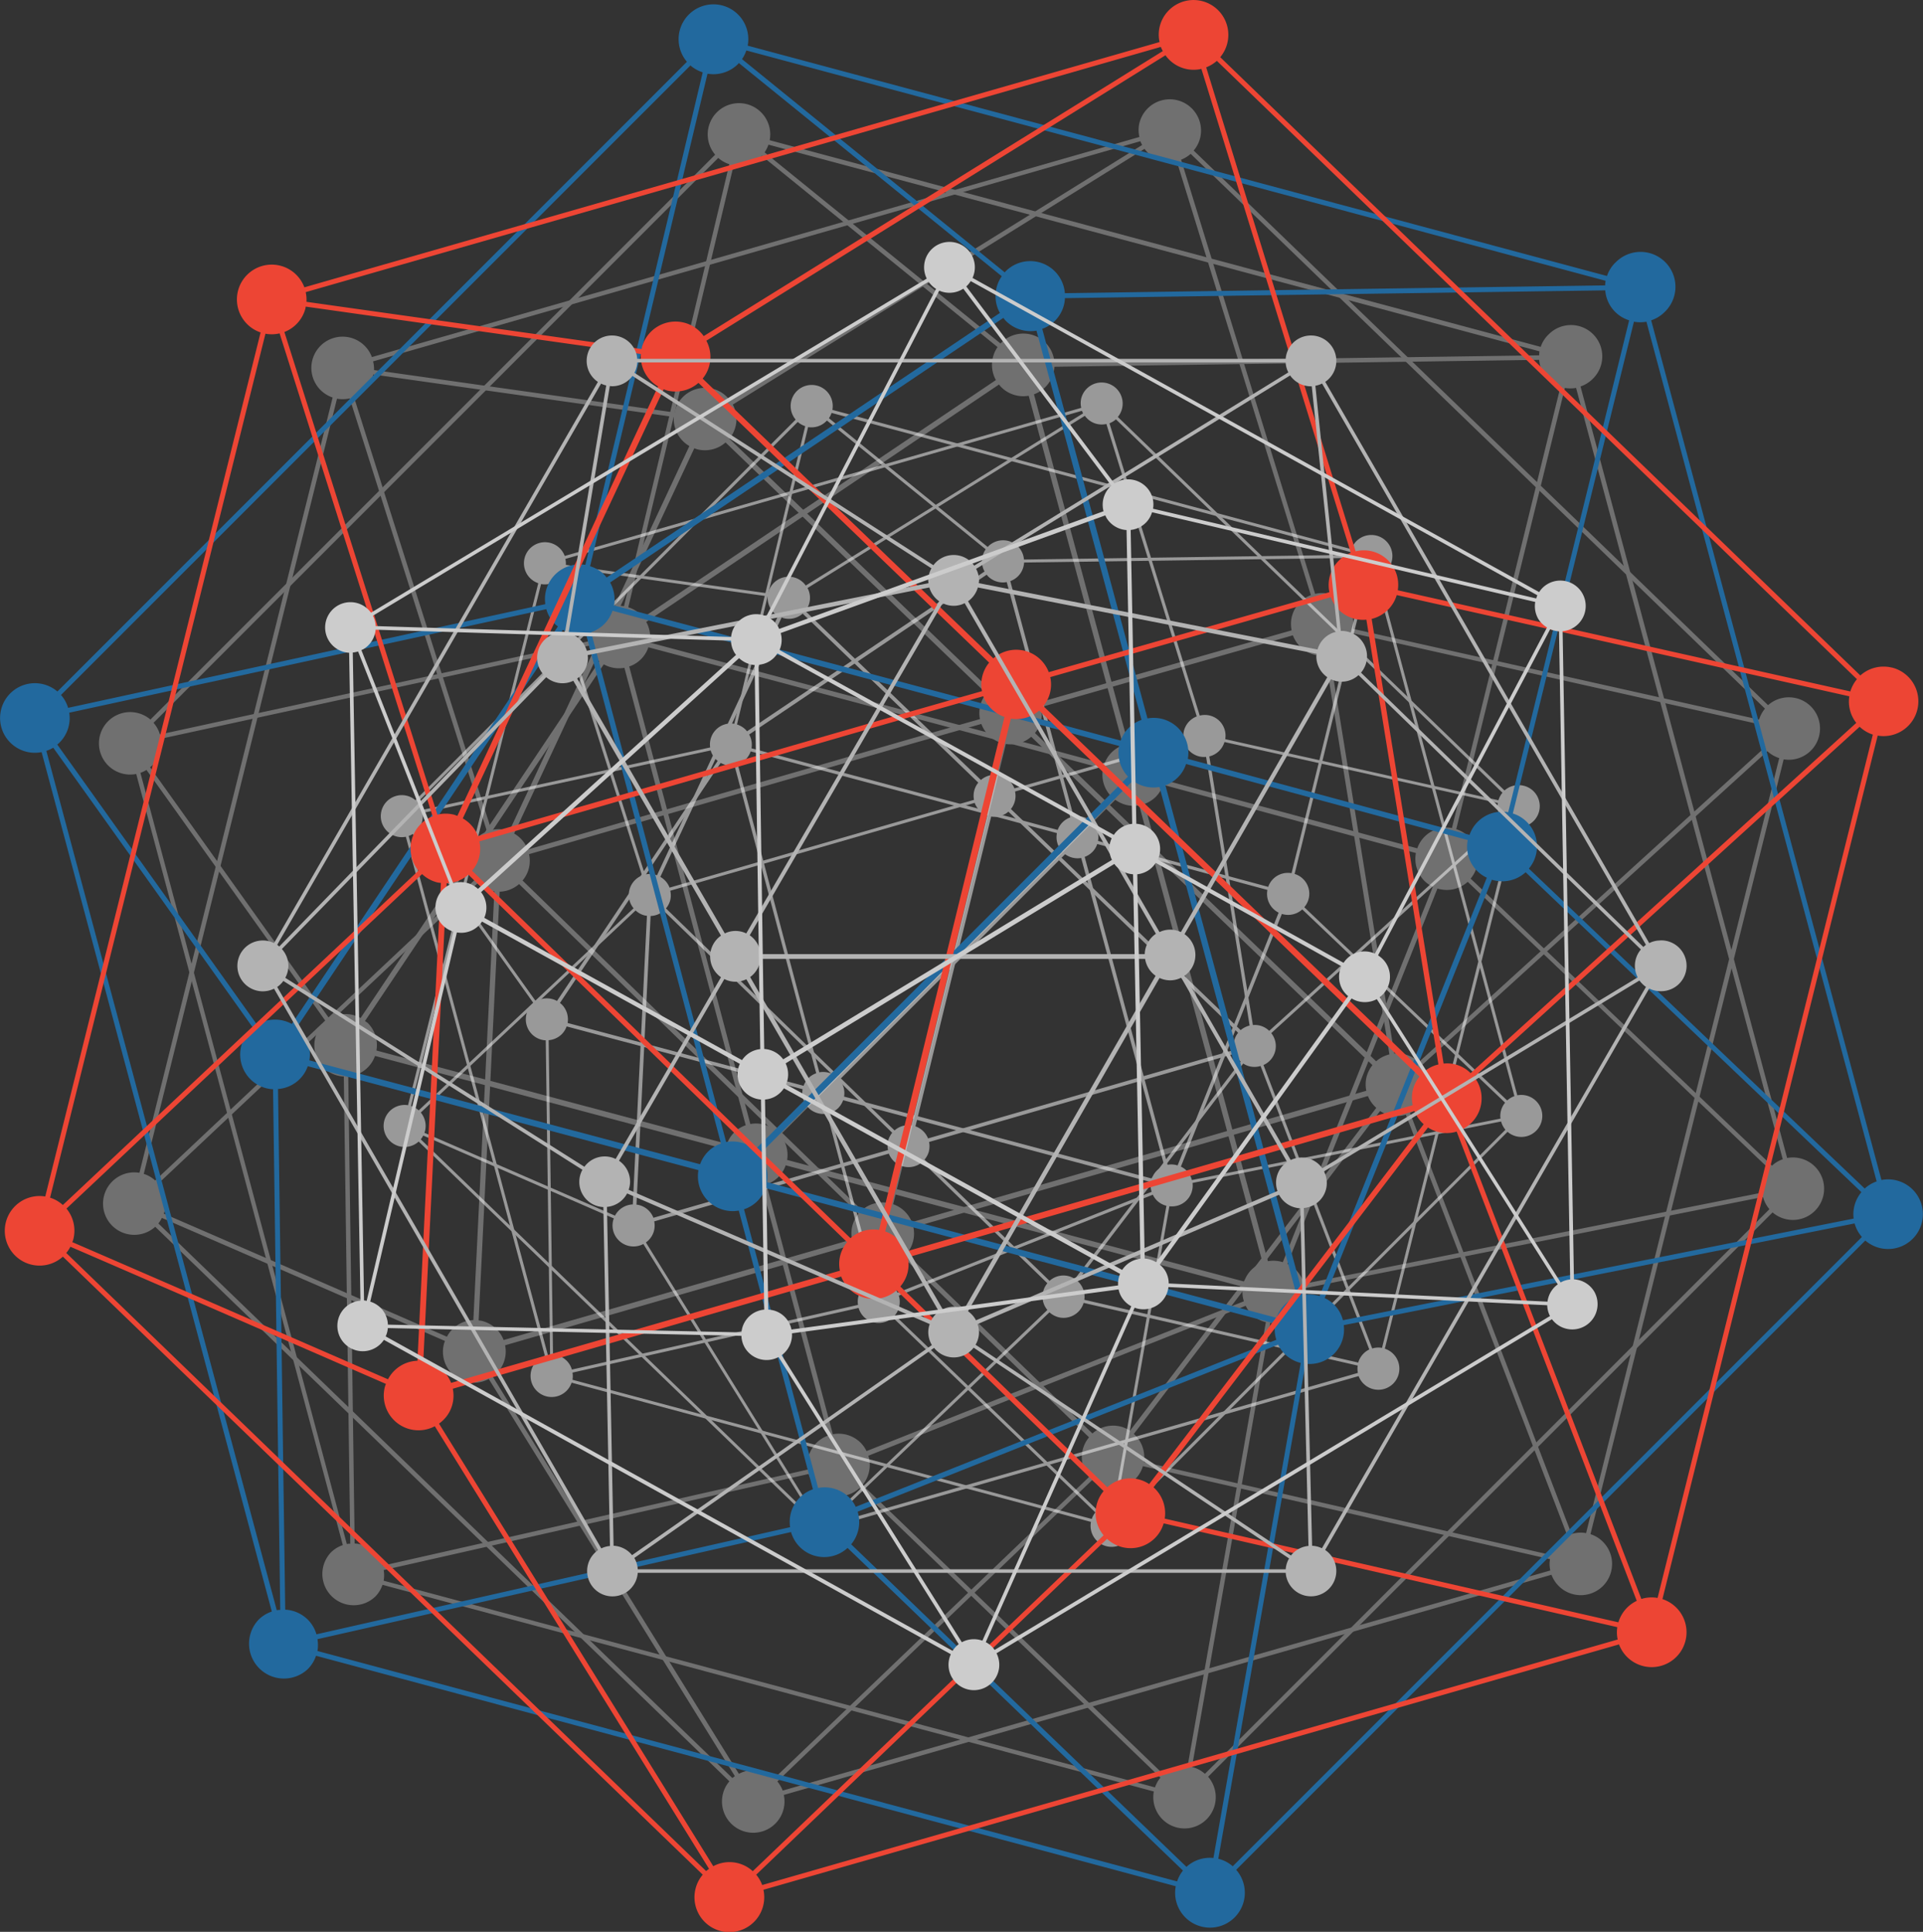 <svg xmlns="http://www.w3.org/2000/svg" viewBox="0 0 558.46 560.88"><rect x="0" y="0" width="558.46" height="560.88" fill="#333333" stroke="none"/><defs><style>.cls-1{opacity:0.3;}.cls-2{fill:#fff;}.cls-3{opacity:0.5;}.cls-4{fill:#22699e;}.cls-5{fill:#ed4534;}.cls-6{fill:#b3b3b3;}.cls-7{fill:#ccc;}</style></defs><g id="Layer_2" data-name="Layer 2"><g id="Layer_1-2" data-name="Layer 1"><g class="cls-1"><path class="cls-2" d="M449.57,97.25a8.92,8.92,0,0,0-2.13,3.46l-223.91-60a9.08,9.08,0,1,0-15.84,4.2l-164,164a9.07,9.07,0,1,0-4.13,15.8l60,223.88a8.92,8.92,0,0,0-3.46,2.13,9.09,9.09,0,0,0,12.85,12.85,8.88,8.88,0,0,0,2.13-3.45l224,60a9.07,9.07,0,1,0,15.77-4.28L514.77,352A9.07,9.07,0,1,0,519,336.2l-60-224a8.88,8.88,0,0,0,3.47-2.13,9.09,9.09,0,1,0-12.85-12.85ZM221,45.48c.08-.08.13-.17.21-.25l68.49,55.54a9.06,9.06,0,0,0-.48,9.57L186.77,179.27a8.55,8.55,0,0,0-.61-.74,9,9,0,0,0-3.7-2.21L213.06,48A9.05,9.05,0,0,0,221,45.48Zm232.18,66.8L421.66,240.4a9,9,0,0,0-10.07,5.9l-73.42-19.81A9,9,0,0,0,327.66,216L300.28,114.48a9,9,0,0,0,5.92-8l140.79-2a9,9,0,0,0,2.58,5.64A9.1,9.1,0,0,0,453.2,112.28ZM416.11,257.45l-43.57,109a9.09,9.09,0,0,0-4.33-.28L332.38,233.41a9.2,9.2,0,0,0,3.29-2.09,9,9,0,0,0,2.12-3.46l73.4,19.8a9.1,9.1,0,0,0,2.5,8.11A8.71,8.71,0,0,0,416.11,257.45Zm-174.23,159-19.31-72.6a8.75,8.75,0,0,0,5.6-5.52L360.93,373.6a9,9,0,0,0,.31,4.2L251.65,421.3a8.9,8.9,0,0,0-1.68-2.4A9.07,9.07,0,0,0,241.88,416.4ZM103,448.13,101.14,312.5a8.89,8.89,0,0,0,7.76-5.94l101.8,27.08a9.07,9.07,0,0,0,10.5,10.53l19.32,72.61a9,9,0,0,0-5.94,9.88L111.16,454.55a8.92,8.92,0,0,0-8.14-6.42Zm3-151.7,69.34-103.55a9,9,0,0,0,6,1L210.8,305l5.76,21.69a8.86,8.86,0,0,0-3.35,2.09,9,9,0,0,0-2.09,3.32L109.32,305a9.07,9.07,0,0,0-2.52-8C106.56,296.82,106.29,296.64,106,296.43ZM298.75,114.9l27.39,101.48a8.78,8.78,0,0,0-5.41,5.41L300,216.18,188.67,186.56a9,9,0,0,0-1-6l102.46-68.93a8.55,8.55,0,0,0,.61.74A9.08,9.08,0,0,0,298.75,114.9Zm.84,102.65,20.73,5.59a9.08,9.08,0,0,0,2.31,8l-97.2,97.2a9.1,9.1,0,0,0-7.52-2l-5.75-21.65L182.73,193.5a8.78,8.78,0,0,0,5.56-5.58Zm-71,119.21a9,9,0,0,0-2-7.25l97.31-97.31a9.06,9.06,0,0,0,6.94,1.63l35.83,132.76a9.15,9.15,0,0,0-3.25,2.08,9,9,0,0,0-2.11,3.4Zm-184-126.91,164-164a9.06,9.06,0,0,0,3.21,1.83L181.21,176a9,9,0,0,0-10.44,10.23l-124.32,27A9.34,9.34,0,0,0,44.59,209.85Zm-.37,12.4a9.08,9.08,0,0,0,2.53-7.78l124.3-27a7.71,7.71,0,0,0,3,4.5L104.73,295.55a9,9,0,0,0-9.07.19c-11.83-16.59-40.2-56.41-52.08-73C43.79,222.59,44,222.45,44.22,222.25Zm-3.44,2.13a9.16,9.16,0,0,0,1.76-.84c11.88,16.56,40.31,56.47,52.08,73a6.88,6.88,0,0,0-.67.54,9.1,9.1,0,0,0,0,12.86,9,9,0,0,0,5.9,2.61l1.87,135.64c-.32,0-.64,0-1,.09ZM335.42,518.93l-224-60a9.15,9.15,0,0,0,0-3.09l123.41-27.9a9,9,0,0,0,2.24,3.83,9.07,9.07,0,0,0,12.49.31L337,516.1A9,9,0,0,0,335.42,518.93Zm2.45-3.79-87.38-84a9.09,9.09,0,0,0,1.69-8.5L361.76,379.1a8.68,8.68,0,0,0,5.86,4.76l-22.74,129A9,9,0,0,0,337.87,515.14Zm176-164.09L349.92,515a8.83,8.83,0,0,0-3.76-2L368.9,384.08a9,9,0,0,0,10-10.07L512,347.52A9.19,9.19,0,0,0,513.85,351.05Zm-2.14-4.8-133.1,26.49a8.65,8.65,0,0,0-4.75-5.78l43.57-109a9,9,0,0,0,8.79-1.94l87.5,83.33A9,9,0,0,0,511.71,346.25Zm6-9.68a8.78,8.78,0,0,0-3.12,1.86l-87.52-83.34a9,9,0,0,0-4.18-14.35l31.55-128.12a9.1,9.1,0,0,0,3.25,0ZM447,103.16l-140.79,2a8.92,8.92,0,0,0-2.59-5.65,9.08,9.08,0,0,0-12.85,0c-.07.07-.12.15-.19.23L222.05,44.23A9.22,9.22,0,0,0,223.17,42l223.9,60A9.39,9.39,0,0,0,447,103.16Z"/><path class="cls-2" d="M521.72,202.73a9.09,9.09,0,0,0-8.26,2L346.66,43.71a9,9,0,0,0,1.86-3.6,9.08,9.08,0,1,0-17.62-4.4,8.72,8.72,0,0,0,0,4.06L108,103.67a9.07,9.07,0,1,0-11.4,11.74L40.49,340.5a9.07,9.07,0,1,0,4.59,15.67l166.74,161a8.94,8.94,0,0,0-1.87,3.62,9.08,9.08,0,1,0,17.68.33L450.57,457.2a9.08,9.08,0,1,0,11.32-11.79L518,220.46a9.07,9.07,0,0,0,3.75-17.73Zm-180-156L380.7,172.79A8.93,8.93,0,0,0,375.11,183L302,203.87a9.06,9.06,0,0,0-14.44-3.62l-75.75-72.88a8.9,8.9,0,0,0,1-9.91L332.39,43.21a8.84,8.84,0,0,0,9.36,3.51ZM140,383.51c-.32-.08-.65-.1-1-.15l6.1-124.47a9.1,9.1,0,0,0,5.65-2.22l82.45,80.11,16.12,15.61a9.38,9.38,0,0,0-1.8,3.53,8.92,8.92,0,0,0-.07,3.91L146.26,389.05A9.1,9.1,0,0,0,140,383.51Zm11.75-127.87a8.77,8.77,0,0,0,1.89-7.65l110.66-31.93L285,210.18a9,9,0,0,0,5.53,5.42L257.75,349.21a9.05,9.05,0,0,0-7.45,2.15l-16.09-15.59ZM149.31,242l52.33-111.87a6.9,6.9,0,0,0,.9.33,9.07,9.07,0,0,0,8.17-2l75.74,72.88a8.85,8.85,0,0,0-1.78,3.51,9.11,9.11,0,0,0-.08,3.92l-20.69,5.89L153.26,246.64A9,9,0,0,0,149.31,242ZM265.18,360.32a9,9,0,0,0,.08-4l132-38.11a9.2,9.2,0,0,0,2.43,3.43l-71.53,93.74a9.3,9.3,0,0,0-2.68-1.2,9.1,9.1,0,0,0-8.23,2L263.3,364A8.93,8.93,0,0,0,265.18,360.32Zm-.36-5.5a9.06,9.06,0,0,0-5.44-5.2L292.11,216a9.07,9.07,0,0,0,7.37-2.1l99.09,95.34a9.19,9.19,0,0,0-1.71,3.44,9,9,0,0,0-.06,4Zm35.75-142a8.84,8.84,0,0,0,1.78-7.54l73.12-20.83a9.05,9.05,0,0,0,6.31,5.66,9.26,9.26,0,0,0,3,.2L403.5,306.12a9.2,9.2,0,0,0-3.85,2ZM108.35,104.92,331.17,41a9.13,9.13,0,0,0,.53,1.09L212.06,116.37a8.92,8.92,0,0,0-5.12-3.51,9.09,9.09,0,0,0-11,6.61c0,.11,0,.2,0,.3l-87.31-12.33A9.18,9.18,0,0,0,108.35,104.92ZM102.8,115.3a9,9,0,0,0,5.52-6.25,2,2,0,0,0,.05-.33l87.31,12.34a9.09,9.09,0,0,0,4.52,8.44L147.87,241.36A8.13,8.13,0,0,0,147,241a9.05,9.05,0,0,0-4.3,0Zm-4.93.45a9,9,0,0,0,3.69-.09l39.87,125.76a9,9,0,0,0-3.68,14.15L45.07,342.72a9,9,0,0,0-3.32-1.91ZM47.81,351.62a9,9,0,0,0-1.83-8l92.67-87.14a8.87,8.87,0,0,0,3.92,2.16,6.3,6.3,0,0,0,1,.14l-6.1,124.48a9,9,0,0,0-7.68,4.83c-18.68-8.13-63.51-27.64-82.22-35.73A7,7,0,0,0,47.81,351.62Zm164.88,164.6L46,355.21A8.16,8.16,0,0,0,47,353.59c18.71,8.09,63.64,27.64,82.22,35.73-.09.28-.21.52-.28.8a9,9,0,0,0,13,10.23l71.46,115.3C213.21,515.84,212.93,516,212.69,516.22Zm1.87-1.26L143.09,399.67a8.89,8.89,0,0,0,3.59-9.09l101.21-29.22A9.06,9.06,0,0,0,262.33,365l53.94,52.3a8.93,8.93,0,0,0,0,11.51l-91.42,87.48a9.09,9.09,0,0,0-3.89-2.1A9,9,0,0,0,214.56,515Zm235.66-59L227.3,519.86a9.32,9.32,0,0,0-1.55-2.66l91.42-87.48a9,9,0,0,0,14.74-4.05l118.22,27A8.73,8.73,0,0,0,450.22,455.94Zm.16-4.51-118.18-27a9.06,9.06,0,0,0-2.92-8.14l71.51-93.75a8.49,8.49,0,0,0,2.69,1.2,9.13,9.13,0,0,0,4.79-.13l46.91,122.24A9,9,0,0,0,450.38,451.43Zm10.24-6.34a8.86,8.86,0,0,0-4.23.26L409.48,323.11a9,9,0,0,0,3.34-13.76L513.27,218.1a9.18,9.18,0,0,0,3.44,2Zm51.78-228L412,308.38a9,9,0,0,0-4.08-2.29,8.76,8.76,0,0,0-3-.2L386.12,190a9,9,0,0,0,6.53-6.2L510.58,210.2A9,9,0,0,0,512.4,217.13Zm-1.55-8.19L392.92,182.58a9,9,0,0,0-11-10.15L343,46.36a9.14,9.14,0,0,0,2.79-1.69L512.57,205.74A9,9,0,0,0,510.85,208.94Z"/></g><g class="cls-3"><path class="cls-2" d="M393.91,157.11a6.11,6.11,0,0,0-1.43,2.33L241.73,119a6.11,6.11,0,1,0-10.66,2.83L120.64,232.31a6.1,6.1,0,1,0-2.78,10.63l40.39,150.73a6,6,0,0,0-2.33,1.43A6.12,6.12,0,1,0,166,401.43l150.82,40.42A6.11,6.11,0,1,0,327.45,439L437.81,328.6A6.1,6.1,0,1,0,440.64,318L400.23,167.2a6.09,6.09,0,0,0,2.34-10.09A6.13,6.13,0,0,0,393.91,157.11ZM240,122.25a2,2,0,0,0,.14-.16l46.12,37.39a6.11,6.11,0,0,0-.33,6.44l-69,46.41a3.89,3.89,0,0,0-.41-.5,6.1,6.1,0,0,0-2.49-1.49L234.68,124A6.1,6.1,0,0,0,240,122.25Zm156.32,45-21.24,86.26a6.08,6.08,0,0,0-5.36,1.69,6.15,6.15,0,0,0-1.42,2.28l-49.42-13.34a6.1,6.1,0,0,0-7.08-7.09L293.4,168.71a6,6,0,0,0,4-5.39L392.17,162a6.09,6.09,0,0,0,1.75,3.8A6.17,6.17,0,0,0,396.36,167.23Zm-25,97.74-29.33,73.37a6.17,6.17,0,0,0-2.92-.19L315,248.78a6.12,6.12,0,0,0,2.22-1.41,6,6,0,0,0,1.43-2.33l49.42,13.33a6.1,6.1,0,0,0,1.68,5.46A6,6,0,0,0,371.39,265ZM254.09,372l-13-48.87a6.09,6.09,0,0,0,2.35-1.44,6.28,6.28,0,0,0,1.42-2.27l89.37,23.77a6.19,6.19,0,0,0,.22,2.83l-73.79,29.29a5.71,5.71,0,0,0-1.13-1.62A6.12,6.12,0,0,0,254.09,372ZM160.6,393.34,159.34,302a6.14,6.14,0,0,0,3.81-1.75,6.23,6.23,0,0,0,1.41-2.25l68.53,18.23a6.11,6.11,0,0,0,7.08,7.09l13,48.88a6.05,6.05,0,0,0-4,6.65l-83.09,18.78a6,6,0,0,0-5.48-4.32Zm2-102.13,46.69-69.72a6,6,0,0,0,4,.68L233.16,297l3.88,14.6a5.9,5.9,0,0,0-3.66,3.64L164.84,297a6.1,6.1,0,0,0-1.7-5.37C163,291.47,162.8,291.35,162.63,291.21ZM292.37,169l18.45,68.32a6,6,0,0,0-2.24,1.41,5.9,5.9,0,0,0-1.41,2.23l-14-3.77-74.93-19.94a6,6,0,0,0-.68-4l69-46.41a4.87,4.87,0,0,0,.4.5A6.1,6.1,0,0,0,292.37,169Zm.57,69.11,14,3.77a6.11,6.11,0,0,0,1.55,5.36L243,312.67a6.12,6.12,0,0,0-5.06-1.35l-3.87-14.57-19.82-74.84a5.95,5.95,0,0,0,3.75-3.76Zm-47.81,80.26a6.08,6.08,0,0,0-1.32-4.88L309.32,248a6.11,6.11,0,0,0,4.67,1.1l24.13,89.38a6,6,0,0,0-3.61,3.69ZM121.26,232.92,231.68,122.5a6.08,6.08,0,0,0,2.16,1.23l-20.6,86.4a6.07,6.07,0,0,0-7,6.88l-83.71,18.16A6.05,6.05,0,0,0,121.26,232.92Zm-.25,8.34a6.06,6.06,0,0,0,1.7-5.23l83.69-18.16a6,6,0,0,0,1.52,2.61c.16.16.34.28.51.42l-46.68,69.71a6.09,6.09,0,0,0-6.11.13c-8-11.17-27.06-38-35.06-49.13C120.72,241.49,120.87,241.4,121,241.26Zm-2.32,1.44a5.91,5.91,0,0,0,1.19-.57c8,11.15,27.14,38,35.06,49.13a5.07,5.07,0,0,0-.45.36,6.14,6.14,0,0,0,0,8.66,6.07,6.07,0,0,0,4,1.76l1.26,91.32c-.21,0-.43,0-.64.06ZM317.06,441l-150.8-40.41a6.31,6.31,0,0,0,0-2.08l83.09-18.78a6,6,0,0,0,1.51,2.58,6.09,6.09,0,0,0,8.4.2l58.84,56.59A6.16,6.16,0,0,0,317.06,441Zm1.65-2.55-58.83-56.57a6.1,6.1,0,0,0,1.14-5.72l73.78-29.3a5.82,5.82,0,0,0,1.13,1.63,6,6,0,0,0,2.81,1.58l-15.31,86.82A6.1,6.1,0,0,0,318.71,438.45ZM437.19,328,326.83,438.34a6.06,6.06,0,0,0-2.54-1.31l15.31-86.82a6,6,0,0,0,5-1.72,6.11,6.11,0,0,0,1.73-5.05l89.61-17.84A6.18,6.18,0,0,0,437.19,328Zm-1.44-3.23-89.61,17.83a6.06,6.06,0,0,0-1.56-2.74,5.67,5.67,0,0,0-1.64-1.15l29.33-73.37a6.08,6.08,0,0,0,5.92-1.31l58.91,56.11A6.07,6.07,0,0,0,435.75,324.75Zm4.05-6.52a6,6,0,0,0-2.1,1.25l-58.92-56.11a6,6,0,0,0-2.81-9.66l21.24-86.26a6.2,6.2,0,0,0,2.19,0ZM392.15,161.09l-94.78,1.36a6.05,6.05,0,0,0-1.74-3.8,6.13,6.13,0,0,0-8.66,0l-.12.16-46.12-37.4a5.75,5.75,0,0,0,.76-1.53l150.74,40.4A6.94,6.94,0,0,0,392.15,161.09Z"/><path class="cls-2" d="M442.49,228.13a6.09,6.09,0,0,0-5.56,1.37L324.63,121.06A6.11,6.11,0,1,0,314,115.67a5.91,5.91,0,0,0,0,2.74l-150,43a6.11,6.11,0,1,0-7.68,7.91L118.5,320.88a6.1,6.1,0,1,0,3.09,10.55L233.85,439.82a6,6,0,0,0-1.26,2.43,6.12,6.12,0,1,0,11.87,3,6,6,0,0,0,0-2.73l150.1-43a6.11,6.11,0,1,0,7.61-7.95L440,240.06a6.1,6.1,0,0,0,2.52-11.93Zm-121.17-105L347.55,208a6.09,6.09,0,0,0-3.73,4.21,6.22,6.22,0,0,0,0,2.68l-49.23,14a6.11,6.11,0,0,0-9.72-2.44l-51-49.07a6,6,0,0,0,.64-6.66l80.55-50a6,6,0,0,0,6.3,2.36ZM185.49,349.84a5.13,5.13,0,0,0-.65-.1l4.1-83.8a6.15,6.15,0,0,0,3.81-1.5l55.51,53.93,10.85,10.51a6.17,6.17,0,0,0-1.21,2.38,5.85,5.85,0,0,0,0,2.63l-68.14,19.67A6.1,6.1,0,0,0,185.49,349.84Zm7.91-86.1a6.1,6.1,0,0,0,1.25-2.41,6,6,0,0,0,0-2.73l74.5-21.5,13.91-4a6.08,6.08,0,0,0,3.73,3.65l-22,90a6.06,6.06,0,0,0-5,1.45l-10.84-10.5Zm-1.64-9.16L227,179.27c.21.07.4.17.61.22a6.13,6.13,0,0,0,5.5-1.33l51,49.06a5.92,5.92,0,0,0-1.19,2.36,6.05,6.05,0,0,0-.06,2.64l-13.93,4-74.48,21.49A6.08,6.08,0,0,0,191.76,254.58Zm78,79.64a6,6,0,0,0,.05-2.67l88.85-25.66a6.27,6.27,0,0,0,1.64,2.31l-48.16,63.11a6,6,0,0,0-7.34.56l-36.31-35.21A6.12,6.12,0,0,0,269.78,334.22Zm-.25-3.7a6.11,6.11,0,0,0-3.66-3.51l22-89.94a6.13,6.13,0,0,0,5-1.42l66.71,64.2a6,6,0,0,0-1.19,5Zm24.07-95.64a6,6,0,0,0,1.2-5.08l49.22-14a6.09,6.09,0,0,0,4.26,3.81,6.35,6.35,0,0,0,2,.14l12.64,78a6.32,6.32,0,0,0-2.6,1.33ZM164.19,162.27l150-43a7.05,7.05,0,0,0,.36.73L234,170a6.08,6.08,0,0,0-10.87,2.09c0,.07,0,.13,0,.2L164.33,164A6,6,0,0,0,164.19,162.27Zm-3.74,7a6.08,6.08,0,0,0,3.72-4.21c0-.08,0-.15,0-.22l58.78,8.3a6.1,6.1,0,0,0,3,5.69L190.8,254.13a6.32,6.32,0,0,0-.61-.22,6.18,6.18,0,0,0-2.9,0Zm-3.32.3a5.91,5.91,0,0,0,2.48-.06l26.85,84.67A6.08,6.08,0,0,0,184,263.7l-62.4,58.67a6,6,0,0,0-2.23-1.28Zm-33.7,158.8A6.09,6.09,0,0,0,122.2,323l62.39-58.67a5.89,5.89,0,0,0,2.64,1.45,4.63,4.63,0,0,0,.65.1l-4.11,83.8a6.1,6.1,0,0,0-5.17,3.26c-12.57-5.48-42.75-18.61-55.36-24.06A3.24,3.24,0,0,0,123.43,328.36Zm111,110.82L122.19,330.78a5.42,5.42,0,0,0,.72-1.09c12.6,5.45,42.85,18.61,55.36,24.06a3.75,3.75,0,0,0-.19.53,6.09,6.09,0,0,0,8.76,6.89L235,438.8C234.79,438.92,234.6,439,234.43,439.18Zm1.26-.85-48.11-77.62a6,6,0,0,0,2.41-6.12l68.14-19.67a6.11,6.11,0,0,0,9.72,2.43l36.32,35.21a6.13,6.13,0,0,0-1.23,2.41,6,6,0,0,0,1.23,5.34l-61.55,58.9a6,6,0,0,0-6.93-.88ZM394.35,398.6l-150.08,43a6,6,0,0,0-1.05-1.79L304.77,381a6.32,6.32,0,0,0,2.62,1.43,6.1,6.1,0,0,0,7.31-4.16l79.59,18.2A6.12,6.12,0,0,0,394.35,398.6Zm.11-3L314.9,377.37a6.11,6.11,0,0,0-2-5.48l48.15-63.12a5.65,5.65,0,0,0,1.8.81,6.09,6.09,0,0,0,3.23-.09l31.58,82.3A6.09,6.09,0,0,0,394.46,395.56Zm6.89-4.27a5.9,5.9,0,0,0-2.84.18l-31.59-82.3a6,6,0,0,0,2.26-9.26l67.62-61.44a6.22,6.22,0,0,0,2.31,1.38Zm34.86-153.47-67.62,61.43a5.9,5.9,0,0,0-4.74-1.68l-12.65-78a6.12,6.12,0,0,0,4.4-4.18L435,233.15A6,6,0,0,0,436.21,237.82Zm-1-5.51-79.39-17.75a6,6,0,0,0-7.4-6.84l-26.22-84.87a6.35,6.35,0,0,0,1.88-1.14L436.33,230.15A6.09,6.09,0,0,0,435.17,232.31Z"/></g><path class="cls-4" d="M469.07,76.28a9.81,9.81,0,0,0-2.38,3.85L217.14,13.26a10.12,10.12,0,1,0-17.65,4.68L16.67,200.76a10.1,10.1,0,1,0-4.59,17.6L78.94,467.88a9.9,9.9,0,0,0-3.85,2.37,10.13,10.13,0,0,0,14.32,14.32,10,10,0,0,0,2.37-3.85l249.67,66.91A10.12,10.12,0,1,0,359,542.86l182.7-182.7a10.11,10.11,0,1,0,4.69-17.57L479.52,93a10,10,0,0,0,3.87-2.37,10.13,10.13,0,1,0-14.32-14.32ZM214.35,18.57c.08-.08.14-.18.22-.27l76.35,61.9a10.09,10.09,0,0,0-.54,10.66L176.17,167.68a8.81,8.81,0,0,0-.68-.83,9.83,9.83,0,0,0-4.12-2.45l34.1-143A10.12,10.12,0,0,0,214.35,18.57ZM473.12,93,438,235.82a10,10,0,0,0-11.23,6.57l-81.82-22.07a10.08,10.08,0,0,0-11.71-11.74L302.68,95.47a9.92,9.92,0,0,0,6.59-8.91L466.18,84.3A9.91,9.91,0,0,0,473.12,93ZM431.78,254.82,383.22,376.28a10.29,10.29,0,0,0-4.83-.31L338.45,228a9.79,9.79,0,0,0,6-6.19l81.8,22.08a9.92,9.92,0,0,0,5.49,10.91ZM237.59,432l-21.52-80.91a9.8,9.8,0,0,0,6.24-6.14l148,39.35a10.06,10.06,0,0,0,.35,4.68l-122.15,48.5a9.54,9.54,0,0,0-1.86-2.69A10.14,10.14,0,0,0,237.59,432ZM82.83,467.33,80.74,316.17a9.89,9.89,0,0,0,8.64-6.62l113.46,30.18a10.11,10.11,0,0,0,11.71,11.74l21.53,80.92a10,10,0,0,0-6.62,11L91.9,474.49a9.91,9.91,0,0,0-2.49-4.24A10.08,10.08,0,0,0,82.83,467.33ZM86.2,298.27l77.28-115.41a10.11,10.11,0,0,0,6.67,1.11L203,307.83,209.38,332a9.92,9.92,0,0,0-3.74,2.33,10.07,10.07,0,0,0-2.33,3.69L89.85,307.85a10.1,10.1,0,0,0-2.8-8.89A8.86,8.86,0,0,0,86.2,298.27ZM301,96,331.51,209a10.15,10.15,0,0,0-3.72,2.33,9.92,9.92,0,0,0-2.32,3.69l-23.15-6.24-124-33a10.07,10.07,0,0,0-1.13-6.67l114.2-76.82a8.81,8.81,0,0,0,.68.83A10.12,10.12,0,0,0,301,96Zm.94,114.39L325,216.58a10.11,10.11,0,0,0,2.58,8.88L219.26,333.8a10.16,10.16,0,0,0-8.38-2.24l-6.41-24.13-32.8-123.88a10.11,10.11,0,0,0,3.82-2.37,9.89,9.89,0,0,0,2.38-3.86ZM222.77,343.21a10.12,10.12,0,0,0-2.19-8.08L329,226.68a10.12,10.12,0,0,0,7.73,1.81l39.94,148a10.25,10.25,0,0,0-3.62,2.31,10.14,10.14,0,0,0-2.36,3.8ZM17.71,201.77,200.51,19a10,10,0,0,0,3.57,2L170,164a10.07,10.07,0,0,0-11.63,11.4L19.78,205.51A10,10,0,0,0,17.71,201.77Zm-.42,13.81a10,10,0,0,0,2.82-8.66l138.55-30.06a9.86,9.86,0,0,0,2.51,4.32,9.48,9.48,0,0,0,.85.69L84.74,297.28a10.07,10.07,0,0,0-10.11.21c-13.17-18.49-44.8-62.87-58-81.33C16.82,216,17.07,215.81,17.29,215.58ZM13.46,218a10.38,10.38,0,0,0,2-.92c13.23,18.45,44.93,62.93,58,81.32a8.43,8.43,0,0,0-.74.6,10.14,10.14,0,0,0,0,14.33,10,10,0,0,0,6.58,2.91l2.08,151.17c-.35,0-.71,0-1,.1ZM341.85,546.23,92.19,479.33a10.13,10.13,0,0,0,0-3.43l137.54-31.1a10,10,0,0,0,16.41,4.61l97.4,93.67A10,10,0,0,0,341.85,546.23Zm2.72-4.22-97.38-93.65a10.1,10.1,0,0,0,1.88-9.47l122.13-48.5a9.86,9.86,0,0,0,1.87,2.69,10,10,0,0,0,4.67,2.62L352.39,539.43A10.07,10.07,0,0,0,344.57,542ZM540.71,359.13,358,541.83a9.92,9.92,0,0,0-4.19-2.17l25.33-143.72a10,10,0,0,0,11.1-11.21L538.6,355.2A10.1,10.1,0,0,0,540.71,359.13Zm-2.39-5.34L390,383.3a9.64,9.64,0,0,0-5.3-6.43l48.56-121.46a10.09,10.09,0,0,0,9.8-2.17l97.51,92.88A10,10,0,0,0,538.32,353.79ZM545,343a10,10,0,0,0-3.47,2.07L444,252.18a10,10,0,0,0-4.66-16L474.51,93.4a10.06,10.06,0,0,0,3.63,0ZM466.15,82.86l-156.9,2.26A10.09,10.09,0,0,0,292,78.82c-.07.08-.12.17-.2.26L215.49,17.17a9.88,9.88,0,0,0,1.25-2.52L466.28,81.52A11.92,11.92,0,0,0,466.15,82.86Z"/><path class="cls-5" d="M549.47,193.84a10.11,10.11,0,0,0-9.21,2.27L354.37,16.6A10.11,10.11,0,1,0,336.8,7.68a9.92,9.92,0,0,0-.05,4.53L88.39,83.42a10.11,10.11,0,1,0-12.71,13.1L13.14,347.38a10.1,10.1,0,1,0,5.12,17.46L204.09,544.28a9.9,9.9,0,0,0-2.08,4,10.13,10.13,0,1,0,19.7.38l248.47-71.24a10.12,10.12,0,1,0,12.61-13.15l62.51-250.7a10.1,10.1,0,0,0,4.17-19.75ZM348.9,20l43.4,140.51a10,10,0,0,0-6.23,11.42l-81.5,23.22a10.09,10.09,0,0,0-16.09-4l-84.42-81.23a9.92,9.92,0,0,0,1.07-11L338.46,16.05a10.06,10.06,0,0,0,5.72,3.9A9.91,9.91,0,0,0,348.9,20ZM124,395.32a7.93,7.93,0,0,0-1.07-.17l6.79-138.72a10.05,10.05,0,0,0,6.3-2.49L228,343.23l18,17.4a10.11,10.11,0,0,0-2,3.93,9.9,9.9,0,0,0-.09,4.36L131,401.49A10.1,10.1,0,0,0,124,395.32Zm13.1-142.52a9.8,9.8,0,0,0,2.11-8.52l123.33-35.59,23-6.55a10,10,0,0,0,6.17,6L255.28,357.08a10.09,10.09,0,0,0-8.3,2.4l-17.93-17.37Zm-2.71-15.18L192.74,113a7.17,7.17,0,0,0,1,.37,10.1,10.1,0,0,0,9.1-2.21l84.42,81.22a9.92,9.92,0,0,0-2.08,8.28l-23.05,6.57L138.83,242.76A10.06,10.06,0,0,0,134.42,237.62ZM263.57,369.46a10.16,10.16,0,0,0,.08-4.42l147.1-42.48a10.1,10.1,0,0,0,2.7,3.83L333.73,430.87a9.88,9.88,0,0,0-12.15.92l-60.12-58.28A10,10,0,0,0,263.57,369.46Zm-.42-6.12a10,10,0,0,0-6.06-5.81l36.48-148.89a10.1,10.1,0,0,0,8.22-2.34L412.22,312.56a10.25,10.25,0,0,0-1.9,3.84,9.93,9.93,0,0,0-.06,4.47ZM303,205a9.88,9.88,0,0,0,2-8.41l81.48-23.21a9.93,9.93,0,0,0,10.33,6.53l20.92,129.13a10.06,10.06,0,0,0-4.29,2.21ZM88.78,84.82l248.33-71.2a12.16,12.16,0,0,0,.58,1.21L204.36,97.58a10,10,0,0,0-5.71-3.91A10.12,10.12,0,0,0,186.37,101c0,.11,0,.22-.05.33L89,87.63A10.08,10.08,0,0,0,88.78,84.82ZM82.59,96.39a10.06,10.06,0,0,0,6.15-7c0-.13,0-.24.06-.37l97.31,13.75a10.13,10.13,0,0,0,5,9.42L132.82,236.88c-.34-.12-.65-.27-1-.36a10.07,10.07,0,0,0-4.79,0Zm-5.5.5a10.14,10.14,0,0,0,4.11-.1L125.64,237a10.05,10.05,0,0,0-4.1,15.77L18.25,349.85a9.91,9.91,0,0,0-3.71-2.13ZM21.3,359.77a10.06,10.06,0,0,0-2-8.88l103.28-97.12a9.9,9.9,0,0,0,4.38,2.41,6.38,6.38,0,0,0,1.08.15l-6.81,138.74a10,10,0,0,0-8.55,5.38C91.82,391.38,41.86,369.64,21,360.63A6.8,6.8,0,0,0,21.3,359.77ZM205.06,543.22,19.24,363.77a9.25,9.25,0,0,0,1.2-1.8c20.86,9,70.94,30.81,91.64,39.82a9.44,9.44,0,0,0-.32.89,10.09,10.09,0,0,0,14.51,11.4l79.64,128.5C205.64,542.79,205.33,543,205.06,543.22Zm2.08-1.41L127.49,413.32a9.87,9.87,0,0,0,4-10.13l112.8-32.57a10.1,10.1,0,0,0,16.09,4l60.12,58.29a10,10,0,0,0,0,12.83L218.61,543.26a10,10,0,0,0-11.47-1.45ZM469.79,476,221.35,547.28a10.18,10.18,0,0,0-1.74-3l101.89-97.5a10,10,0,0,0,16.44-4.5l131.74,30.13A9.87,9.87,0,0,0,469.79,476Zm.17-5L338.25,440.9a10.1,10.1,0,0,0-3.25-9.09l79.7-104.47a9.68,9.68,0,0,0,3,1.33,9.92,9.92,0,0,0,5.33-.14l52.3,136.24A10.11,10.11,0,0,0,470,471Zm11.42-7.07a9.83,9.83,0,0,0-4.71.3L424.38,328a10,10,0,0,0,3.73-15.34L540.06,211a10.29,10.29,0,0,0,3.83,2.28Zm57.71-254.06-112,101.7a9.65,9.65,0,0,0-7.85-2.78L398.35,179.69a10.11,10.11,0,0,0,7.28-6.92l131.43,29.39A10,10,0,0,0,539.09,209.88Zm-1.73-9.12L405.93,171.37a10,10,0,0,0-12.24-11.31L350.29,19.55a10.26,10.26,0,0,0,3.1-1.88L539.27,197.19A10.06,10.06,0,0,0,537.36,200.76Z"/><path class="cls-6" d="M482.15,273.05a7.18,7.18,0,0,0-3.2.76L384.87,110.86a7.37,7.37,0,1,0-11.5-6.68H185.07a7.36,7.36,0,1,0-11.43,6.7L79.58,273.81a7.23,7.23,0,0,0-3.21-.76,7.38,7.38,0,1,0,3.21,14l94.12,163a7.36,7.36,0,1,0,11.51,6.59H373.38A7.36,7.36,0,1,0,384.84,450l94.1-163a7.27,7.27,0,0,0,3.21.77,7.38,7.38,0,1,0,0-14.75ZM380.69,112.16a2.3,2.3,0,0,0,.26,0l7.44,71.19a7.35,7.35,0,0,0-5.77,5.22l-98.38-19.26a4.9,4.9,0,0,0,.08-.77,7.31,7.31,0,0,0-.85-3.39L374.67,109A7.36,7.36,0,0,0,380.69,112.16Zm94.92,171.6L384,339.19a7.33,7.33,0,0,0-6-3.13,7.41,7.41,0,0,0-3.16.73L344,283.29a7.36,7.36,0,0,0,0-12.08l42.53-74a7.23,7.23,0,0,0,8-1.2l82,79.65a7.32,7.32,0,0,0-1.74,4.72A7.24,7.24,0,0,0,475.61,283.76ZM371,345.79l-87.56,37.54a7.38,7.38,0,0,0-2.32-2.64l55.62-96.76a7.4,7.4,0,0,0,3.09.69,7.27,7.27,0,0,0,3.21-.77l30.76,53.5a7.22,7.22,0,0,0-2.8,8.44ZM179.77,337l30.59-52.75a7.33,7.33,0,0,0,3.23.78,7.22,7.22,0,0,0,3.15-.73l55.93,96.47a7.17,7.17,0,0,0-2.23,2.59l-87.88-37.93a7,7,0,0,0,.42-2.35A7.36,7.36,0,0,0,179.77,337ZM81.86,275.53l76.77-78.92a7.34,7.34,0,0,0,4.74,1.76,7.26,7.26,0,0,0,3.12-.72l42.89,74a7.36,7.36,0,0,0,0,12.07l-30.59,52.76a7.28,7.28,0,0,0-9.07,2.27L82.85,283.89a7.4,7.4,0,0,0,.9-3.47A7.32,7.32,0,0,0,81.86,275.53Zm88.8-85.33,99.23-19.64a7.4,7.4,0,0,0,2.86,4l-46.89,80.68L216.72,271a7.1,7.1,0,0,0-6.23,0l-42.88-74a7.34,7.34,0,0,0,3.13-6A6.82,6.82,0,0,0,170.66,190.2Zm214.8,6.41-42.52,74a7.19,7.19,0,0,0-6.21,0L328,255.44l-46.87-80.88a7.33,7.33,0,0,0,2.85-4l98.38,19.24a6.65,6.65,0,0,0-.08.78A7.35,7.35,0,0,0,385.46,196.61ZM327,256l8.69,15.11a7.37,7.37,0,0,0-3.25,5.9H220.89a7.41,7.41,0,0,0-3.16-5.47l9.12-15.73,46.91-80.69a7.05,7.05,0,0,0,6.39,0ZM217.85,283.67a7.36,7.36,0,0,0,3-5.28h111.7a7.41,7.41,0,0,0,3.05,4.91L280,380.07a7.41,7.41,0,0,0-3.06-.68,7.3,7.3,0,0,0-3.16.74ZM185.08,105.23H373.36a7.18,7.18,0,0,0,.79,2.89l-91.22,56.1a7.32,7.32,0,0,0-11.86-.12l-86.84-55.87A7.43,7.43,0,0,0,185.08,105.23Zm-7.32,6.91a7.33,7.33,0,0,0,5.91-3L270.5,165a7.25,7.25,0,0,0-.93,3.52,6.82,6.82,0,0,0,.08.79l-99.23,19.64a7.34,7.34,0,0,0-5.32-5.1c2.74-16.31,9.31-55.44,12-71.78A4.76,4.76,0,0,0,177.76,112.14Zm-3.2-.76a7.14,7.14,0,0,0,1.49.53c-2.69,16.33-9.27,55.55-12,71.77-.23,0-.45-.07-.69-.07a7.36,7.36,0,0,0-5.5,12.27L81.1,274.8c-.2-.16-.39-.35-.6-.49Zm.06,338.17-94.12-163a7.26,7.26,0,0,0,1.79-1.75l86.85,54.82a7.31,7.31,0,0,0,6.08,10.83l1.92,98.4A7.12,7.12,0,0,0,174.62,449.55Zm3.57-.77-1.92-98.38a7.38,7.38,0,0,0,5.85-3.91L270,384.42a7.09,7.09,0,0,0-.42,2.35,7.33,7.33,0,0,0,1.05,3.74l-87.07,61A7.37,7.37,0,0,0,178.19,448.78Zm195.19,6.83H185.21a7.29,7.29,0,0,0-1-3.28l87.06-61a7.29,7.29,0,0,0,11.49-.06l91.6,61.19A7.29,7.29,0,0,0,373.38,455.61Zm1.52-4-91.59-61.19a7.07,7.07,0,0,0,.59-6l87.55-37.54a7.36,7.36,0,0,0,6.16,3.93L380,448.83A7.33,7.33,0,0,0,374.9,451.62Zm9-2.1a7,7,0,0,0-2.85-.72l-2.4-98.07a7.28,7.28,0,0,0,5.84-10.63l91.64-55.43a7.23,7.23,0,0,0,1.88,1.86Zm93.35-174.58-82-79.64a7.35,7.35,0,0,0-5.63-12.11,1.81,1.81,0,0,0-.23,0L382,112a7.34,7.34,0,0,0,1.95-.65L478,274.31A9.06,9.06,0,0,0,477.26,274.94Z"/><path class="cls-7" d="M463,375a7.38,7.38,0,0,0-5.91-3.58l-3.29-188.17a7.24,7.24,0,0,0,3.13-1,7.37,7.37,0,1,0-7.59-12.64,7,7,0,0,0-2.35,2.3L282.43,80.69a7.37,7.37,0,1,0-13.29.2l-161.4,97a7.35,7.35,0,1,0-6.35,11.63l3.29,188.1a7.24,7.24,0,0,0-3.14,1A7.37,7.37,0,1,0,111.49,389l164.64,91.27a7.37,7.37,0,1,0,13.27-.28L450.7,383A7.35,7.35,0,0,0,463,375ZM449.28,182.16l-50,94.71a7.25,7.25,0,0,0-9.09,2.67l-53.93-30A7.35,7.35,0,0,0,330,239.17l-1.64-85.31a7.39,7.39,0,0,0,3-1,7.26,7.26,0,0,0,3.21-4.14l111.28,26.05a7.36,7.36,0,0,0,.93,5A7.27,7.27,0,0,0,449.28,182.16Zm-309.12,77.5a7.42,7.42,0,0,0-.46-.64l74.94-67.94a7.36,7.36,0,0,0,4.52,2l1.34,93.3.29,18.21a7.37,7.37,0,0,0-3,1,7.2,7.2,0,0,0-2.29,2.2l-74.86-41.32A7.36,7.36,0,0,0,140.16,259.66ZM220.3,193a7.06,7.06,0,0,0,5.48-3.3l81.84,45.18,15.23,8.49a7.28,7.28,0,0,0,.07,6.28l-95.47,57.9a7.38,7.38,0,0,0-5.51-3l-.29-18.18Zm6.43-9.21L321,149.63a6.51,6.51,0,0,0,.33.71,7.35,7.35,0,0,0,5.83,3.55l1.64,85.3a7.23,7.23,0,0,0-5.33,3.2l-15.26-8.49-81.82-45.18A7.35,7.35,0,0,0,226.73,183.8Zm-1.39,134.41a7.42,7.42,0,0,0,2.32-2.24l97.62,53.88a7.39,7.39,0,0,0-.57,3.36L229.85,386a7.2,7.2,0,0,0-6.74-5.78l-.94-61A7.25,7.25,0,0,0,225.34,318.21Zm2.94-3.37a7.37,7.37,0,0,0-.13-6.11l95.46-57.89a7.36,7.36,0,0,0,5.44,3l2.14,111.6a7.37,7.37,0,0,0-2.95,1,7.26,7.26,0,0,0-2.34,2.27Zm102-61a7.45,7.45,0,0,0,3-1,7.11,7.11,0,0,0,2.35-2.31l53.92,30a7.38,7.38,0,0,0,.38,6.88,7.23,7.23,0,0,0,1.58,1.8l-55.73,77.27a7.47,7.47,0,0,0-3.35-1.07ZM281.91,81.61l164.55,91.21a9.25,9.25,0,0,0-.32.93L334.86,147.7a7.26,7.26,0,0,0-.92-4.95,7.37,7.37,0,0,0-10.12-2.53c-.08,0-.13.1-.2.14l-43-57.19A7.81,7.81,0,0,0,281.91,81.61Zm-9.14,2.77a7.33,7.33,0,0,0,6.75-.42c.09,0,.14-.11.22-.16l43,57.19a7.37,7.37,0,0,0-2.26,7.44L226.28,182.6a6.51,6.51,0,0,0-.33-.71,7.38,7.38,0,0,0-2.48-2.46Zm-3.09-2.58a7.46,7.46,0,0,0,2.16,2.07l-49.29,95.06a7.33,7.33,0,0,0-10.23,6L109.1,181.77a7.09,7.09,0,0,0-.81-3ZM105.57,188.45a7.34,7.34,0,0,0,3.52-5.63L212.29,186a7.22,7.22,0,0,0,1,3.49,4.78,4.78,0,0,0,.47.64l-74.95,67.94a7.32,7.32,0,0,0-7.17-1.63c-6.06-15.4-20.59-52.32-26.69-67.7A6.63,6.63,0,0,0,105.57,188.45Zm.15,189.11-3.27-188.11a6.9,6.9,0,0,0,1.54-.31c6.1,15.38,20.67,52.4,26.69,67.7a4.43,4.43,0,0,0-.62.3,7.34,7.34,0,0,0,1.6,13.34L106.49,377.67C106.25,377.64,106,377.57,105.72,377.56Zm1.8.34,25.16-107.19a7.27,7.27,0,0,0,5-.93,7.44,7.44,0,0,0,2.31-2.22l74.86,41.31A7.35,7.35,0,0,0,221,319.23l.94,61a7.26,7.26,0,0,0-6.61,6.61l-102.68-2.26a7.45,7.45,0,0,0-1-3.44A7.31,7.31,0,0,0,107.52,377.9ZM276.65,479.29,112,388a7,7,0,0,0,.63-2.42l102.69,2.26a7.28,7.28,0,0,0,1,3.46,7.37,7.37,0,0,0,9.78,2.69l52.32,83.36A7.4,7.4,0,0,0,276.65,479.29Zm2.68-2.5L227,393.46a7.35,7.35,0,0,0,3-6.36l94.85-12.75a7,7,0,0,0,.86,2.22,7.38,7.38,0,0,0,2.82,2.68l-43.23,97.09A7.35,7.35,0,0,0,279.33,476.79Zm9.52,2.24a7.06,7.06,0,0,0-2.57-2.27l43.23-97.09a7.31,7.31,0,0,0,9.82-6l110,5.28a7.38,7.38,0,0,0,.8,3.14ZM449.41,377.91l-110-5.28a7.31,7.31,0,0,0-1-3.66,7.5,7.5,0,0,0-1.59-1.81l55.71-77.28a7.36,7.36,0,0,0,7.31.2l52.55,82.81A7.27,7.27,0,0,0,449.41,377.91Zm3.81-5.59-52.55-82.81a7.35,7.35,0,0,0,1.95-9.7,7.24,7.24,0,0,0-2.43-2.43l50-94.71a7.51,7.51,0,0,0,2.56.62L456,371.47A7.3,7.3,0,0,0,453.22,372.32Z"/></g></g></svg>